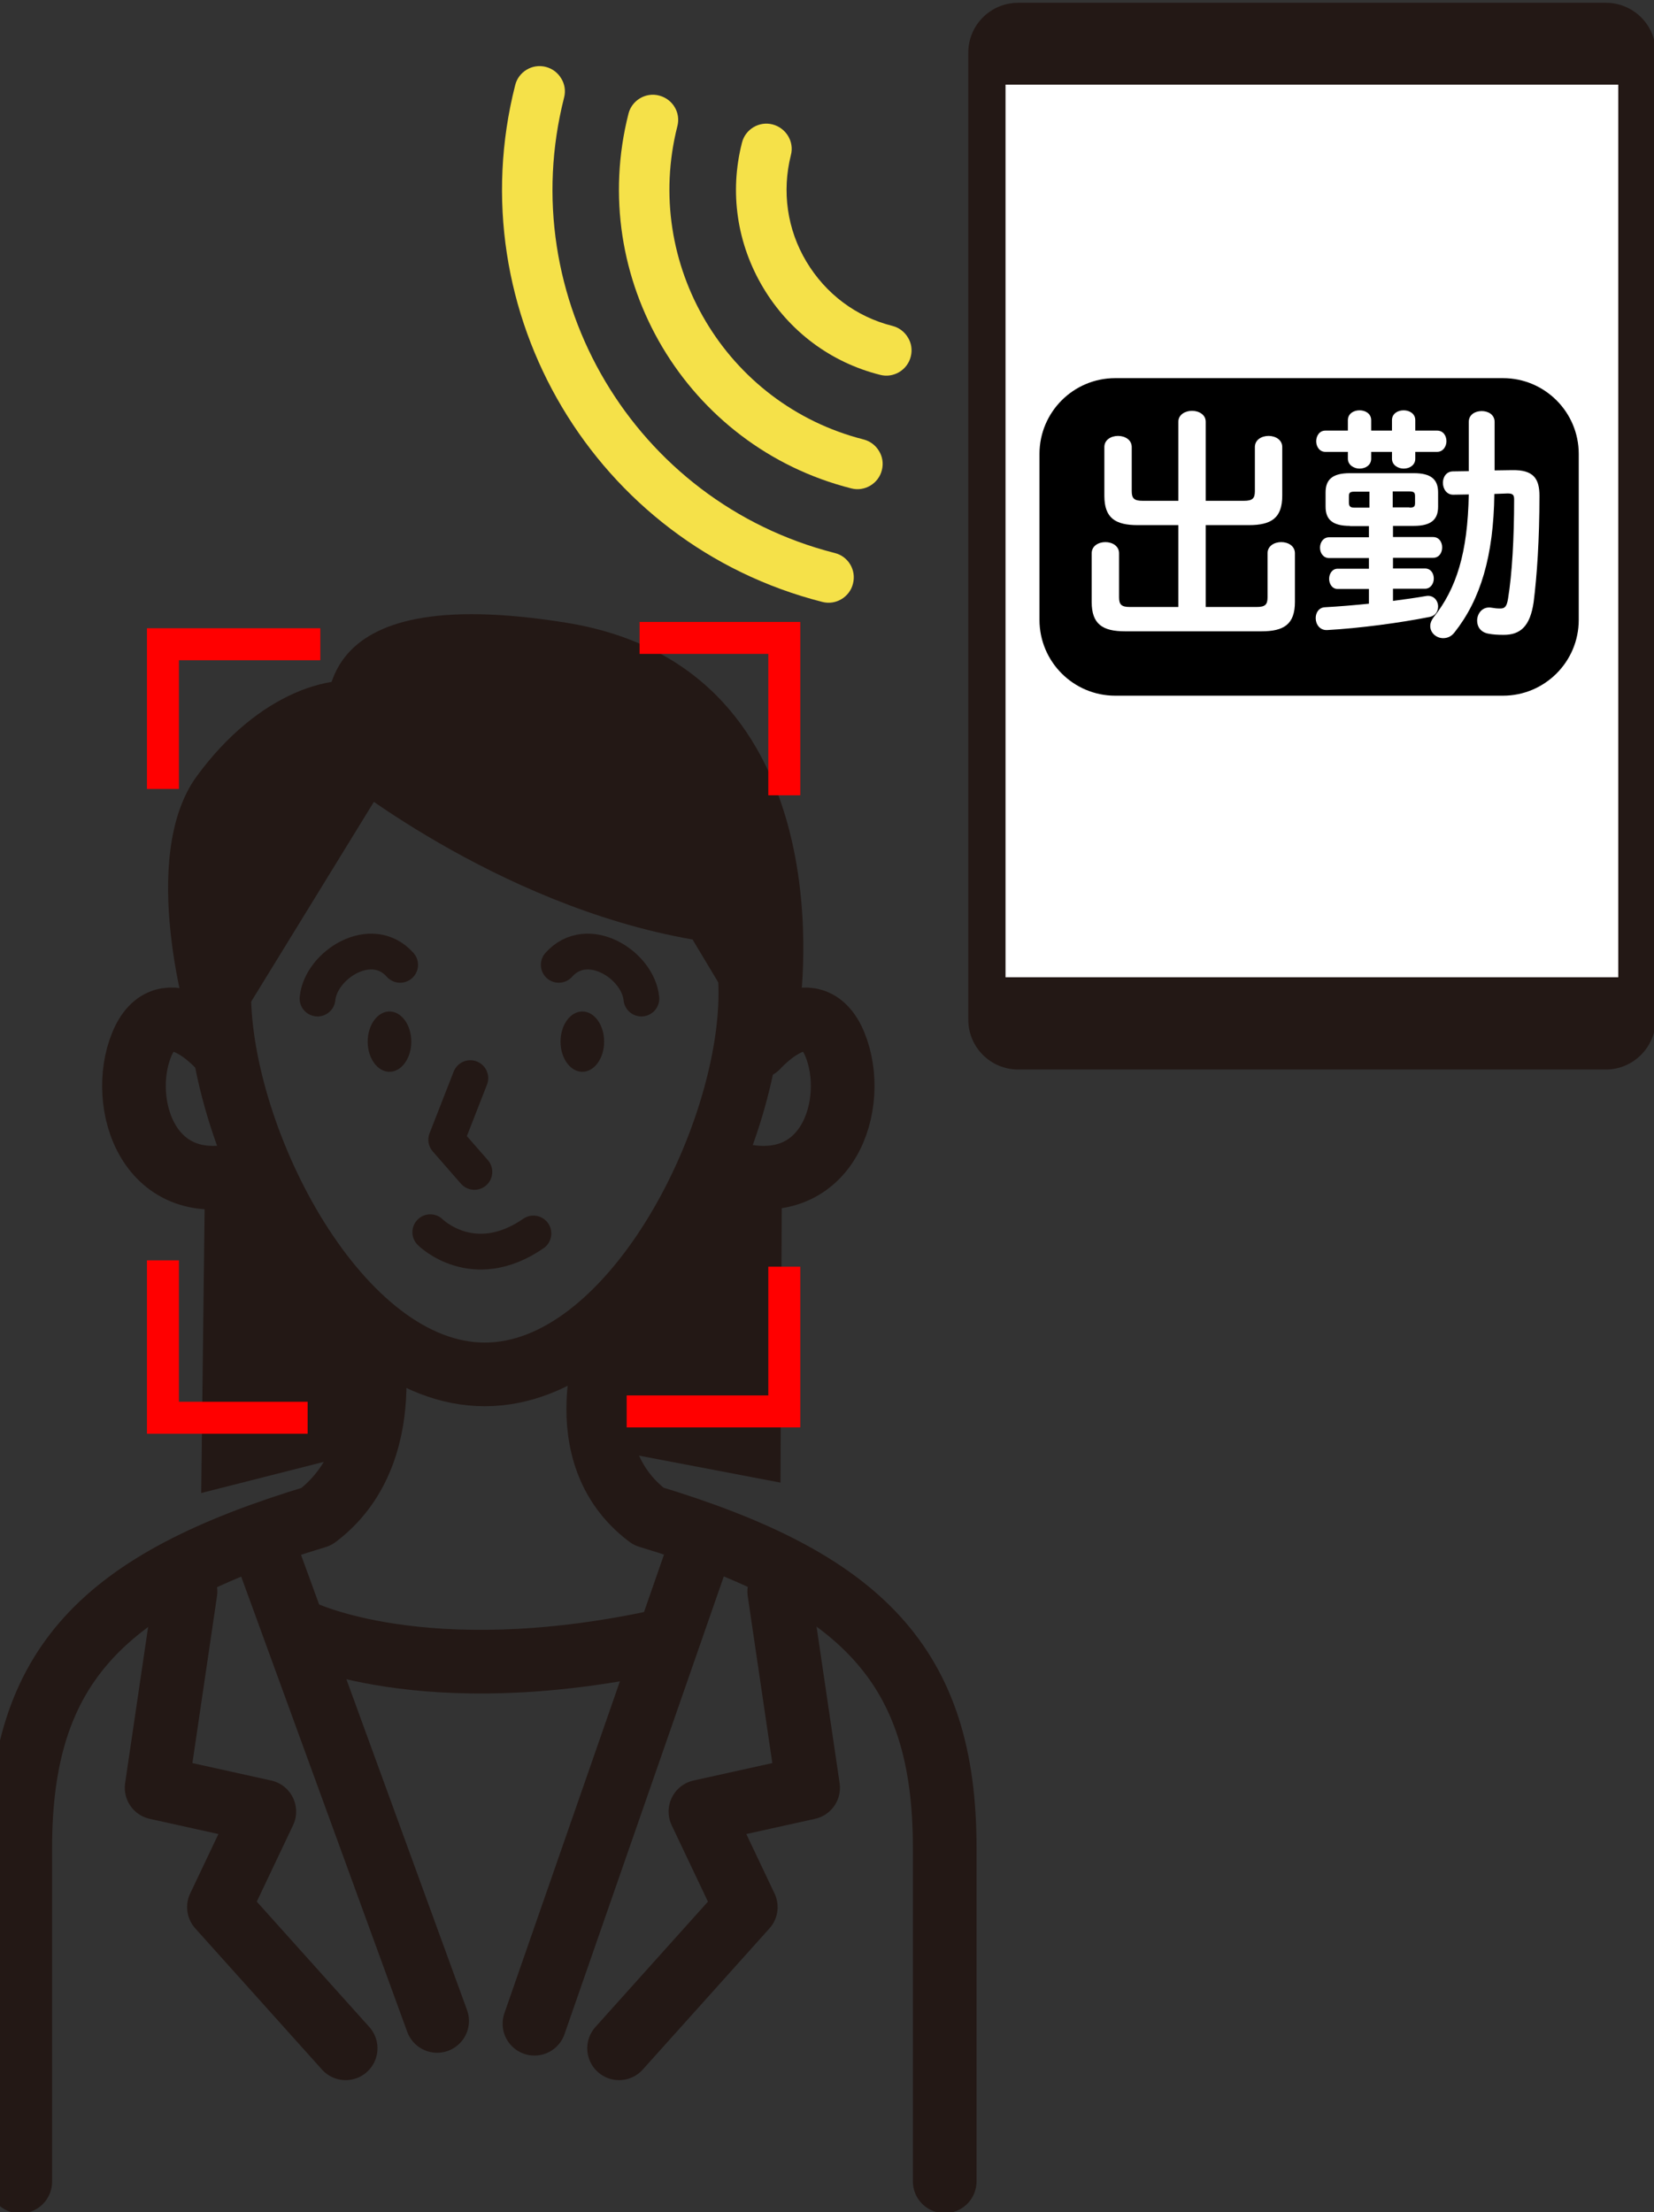 <?xml version="1.0" encoding="utf-8"?>
<!-- Generator: Adobe Illustrator 25.2.3, SVG Export Plug-In . SVG Version: 6.00 Build 0)  -->
<svg version="1.1" id="レイヤー1" xmlns="http://www.w3.org/2000/svg" xmlns:xlink="http://www.w3.org/1999/xlink" x="0px"
	 y="0px" viewBox="0 0 652.7 872.8" style="enable-background:new 0 0 652.7 872.8;" xml:space="preserve">
<rect x="0" y="0" width="652.7" height="872.8" fill="#333333" stroke="none"/>
<style type="text/css">
	.st0{fill:#231815;}
	.st1{fill:#FFFFFF;}
	.st2{fill:#F5E149;}
	.st3{fill:none;stroke:#231815;stroke-width:25.118;stroke-linecap:round;stroke-linejoin:round;stroke-miterlimit:10;}
	.st4{fill:none;stroke:#231815;stroke-width:14.118;stroke-linecap:round;stroke-linejoin:round;stroke-miterlimit:10;}
	.st5{fill:none;stroke:#FF0000;stroke-width:12.617;stroke-miterlimit:10;}
</style>
<path class="st0" d="M633.7,422H401.8c-10.9,0-19.7-8.8-19.7-19.7V20.8c0-10.9,8.8-19.7,19.7-19.7h231.9c10.9,0,19.7,8.8,19.7,19.7
	v381.5C653.3,413.2,644.5,422,633.7,422z"/>
<rect x="396.8" y="33.4" class="st1" width="241.8" height="352.2"/>
<g>
	<path class="st2" d="M329.4,218.2c-79-20.1-126.9-100.7-106.8-179.7c0.7-2.7,0.2-5.4-1.1-7.5c-1.3-2.2-3.4-3.9-6.1-4.6
		c-5.3-1.4-10.8,1.9-12.1,7.2c-22.8,89.6,31.6,181.1,121.2,203.9c5.3,1.4,10.8-1.9,12.1-7.2C338,224.9,334.7,219.5,329.4,218.2z"/>
	<path class="st2" d="M260.1,37.7c-5.3-1.4-10.8,1.9-12.1,7.2c-16.5,65,22.9,131.3,87.9,147.8c5.3,1.4,10.8-1.9,12.1-7.2
		c0.7-2.7,0.2-5.4-1.1-7.5c-1.3-2.2-3.4-3.9-6.1-4.6c-54.3-13.8-87.3-69.2-73.5-123.6C268.7,44.5,265.5,39.1,260.1,37.7z"/>
	<path class="st2" d="M304.9,49.1c-5.3-1.4-10.8,1.9-12.1,7.2c-5,19.5-2,39.8,8.3,57.1c10.3,17.3,26.7,29.6,46.2,34.5
		c5.3,1.4,10.8-1.9,12.1-7.2c0.7-2.7,0.2-5.4-1.1-7.5c-1.3-2.2-3.4-3.9-6.1-4.6c-14.4-3.6-26.4-12.7-34-25.4
		c-7.6-12.7-9.7-27.7-6.1-42C313.5,55.9,310.2,50.5,304.9,49.1z"/>
</g>
<g>
	<g>
		<path class="st3" d="M296.1,391.8c0,57.9-46.9,150.5-104.8,150.5c-57.9,0-104.8-92.7-104.8-150.5c0-57.9,46.9-104.8,104.8-104.8
			C249.2,287,296.1,333.9,296.1,391.8z"/>
		<path class="st3" d="M145.4,523.5c0,0,12.9,49.8-20.5,74.9C40.5,623.9,8,657.2,8,729.1v131.7"/>
		<path class="st3" d="M241.5,526.6c0,0-19.1,46.6,14.4,71.7c84.3,25.5,116.9,58.8,116.9,130.7v131.7"/>
		<path class="st3" d="M86.6,413.1c0,0-21.3-23.9-30.7-0.9c-9.4,23,2.6,62.2,41.8,50.3"/>
		<path class="st3" d="M298.8,413.1c0,0,21.3-23.9,30.7-0.9c9.4,23-2.6,62.2-41.8,50.3"/>
		<ellipse class="st0" cx="153.7" cy="411" rx="8.6" ry="11.9"/>
		<ellipse class="st0" cx="229.8" cy="411" rx="8.6" ry="11.9"/>
		<polyline class="st4" points="185.6,425.4 176.1,449.7 187.2,462.4 		"/>
		<path class="st4" d="M169.8,486.2c0,0,16.9,16.9,40.7,0.5"/>
	</g>
	<path class="st4" d="M125.3,394c1.3-13.3,21.3-26,32.6-13.3"/>
	<path class="st4" d="M253.1,394c-1.3-13.3-21.3-26-32.6-13.3"/>
	<line class="st3" x1="275.5" y1="612.9" x2="210.9" y2="798.5"/>
	<polyline class="st3" points="307.5,628 318.9,705.4 276.4,714.8 294.3,752.5 244.3,808.2 	"/>
	<line class="st3" x1="105.2" y1="612.9" x2="172.5" y2="797.4"/>
	<polyline class="st3" points="73.2,628 61.8,705.4 104.3,714.8 86.4,752.5 136.4,808.2 	"/>
	<path class="st3" d="M118.9,643.7c0,0,48.1,23.9,140.5,4.1"/>
	<path class="st0" d="M131.7,304.7c0,0,63.5,52.4,141.6,66l18.1,30.2l24.2-3.5c0,0,20.2-133.6-92.2-151.7
		C120.1,229.1,125.1,278,131.7,304.7z"/>
	<path class="st0" d="M153.8,306.2l-61,99.3H74.7c0,0-20.7-67,3-99.3s54.4-43.3,75.1-35.3S153.8,306.2,153.8,306.2z"/>
	<polygon class="st0" points="308.5,474 308,585 239.3,571.9 242,533.9 281.3,465.9 	"/>
	<polygon class="st0" points="80.8,472.5 79.4,589.1 143.2,572.9 148.8,527.9 111.5,472 	"/>
</g>
<g>
	<polyline class="st5" points="64.3,311.3 64.3,254.2 126.4,254.2 	"/>
	<polyline class="st5" points="252.4,251.7 309.5,251.7 309.5,313.8 	"/>
	<polyline class="st5" points="309.5,499.8 309.5,556.9 247.3,556.9 	"/>
	<polyline class="st5" points="121.4,559.4 64.3,559.4 64.3,497.3 	"/>
</g>
<path d="M593.1,274.5h-153c-16.5,0-29.9-13.4-29.9-29.9v-65.5c0-16.5,13.4-29.9,29.9-29.9h153c16.5,0,29.9,13.4,29.9,29.9v65.5
	C623,261.1,609.6,274.5,593.1,274.5z"/>
<g>
	<path class="st1" d="M490.9,197.6c3.3,0,4.3-0.9,4.3-3.8v-17.4c0-2.9,2.7-4.4,5.4-4.4c2.7,0,5.4,1.5,5.4,4.4v19.2
		c0,8.8-4.3,11.6-13.2,11.6h-17v32.3h20.1c3.3,0,4.3-0.9,4.3-3.8v-17.4c0-2.9,2.7-4.4,5.4-4.4c2.7,0,5.4,1.5,5.4,4.4v19.2
		c0,8.8-4.3,11.6-13.2,11.6H444c-8.9,0-13.2-2.8-13.2-11.6v-19.2c0-2.9,2.7-4.4,5.4-4.4c2.7,0,5.4,1.5,5.4,4.4v17.4
		c0,2.9,1,3.8,4.3,3.8H465v-32.3H449c-8.9,0-13.2-2.8-13.2-11.6v-19.2c0-2.9,2.7-4.4,5.4-4.4c2.7,0,5.4,1.5,5.4,4.4v17.4
		c0,2.9,1,3.8,4.3,3.8H465v-31.2c0-2.8,2.7-4.3,5.4-4.3c2.7,0,5.4,1.5,5.4,4.3v31.2H490.9z"/>
	<path class="st1" d="M532.7,207.5c-7,0-9.6-2.6-9.6-7.6v-5.6c0-5,2.6-7.6,9.6-7.6h25.2c7,0,9.6,2.6,9.6,7.6v5.6
		c0,5-2.6,7.6-9.6,7.6h-8.2v4.4h15.8c2.4,0,3.6,2,3.6,4.1s-1.2,4.1-3.6,4.1h-15.8v4.2h12.6c2.3,0,3.5,1.9,3.5,4c0,1.9-1.2,4-3.5,4
		h-12.6v4.8c4.5-0.6,8.9-1.2,12.9-1.9c3.1-0.6,4.9,1.8,4.9,4.1c0,1.9-1,3.6-3.2,4.1c-12,2.4-27.9,4.5-40.5,5.2
		c-3,0.2-4.6-2.3-4.6-4.7c0-2.1,1.2-4.2,3.7-4.3c5.5-0.3,11.4-0.8,17.3-1.4v-5.8h-12.3c-2.2,0-3.4-2-3.4-4c0-2,1.2-4,3.4-4h12.3
		v-4.2h-15.7c-2.3,0-3.6-2-3.6-4.1s1.3-4.1,3.6-4.1h15.7v-4.4H532.7z M531.9,165.8c0-2.6,2.3-3.9,4.6-3.9c2.3,0,4.6,1.3,4.6,3.9v4.1
		h8.2v-4.1c0-2.6,2.3-3.9,4.6-3.9c2.3,0,4.6,1.3,4.6,3.9v4.1h8.6c2.4,0,3.7,2,3.7,4.2c0,2-1.3,4.2-3.7,4.2h-8.6v2.7
		c0,2.5-2.2,3.9-4.6,3.9c-2.2,0-4.6-1.4-4.6-3.9v-2.7h-8.2v2.7c0,2.5-2.2,3.9-4.6,3.9c-2.2,0-4.6-1.4-4.6-3.9v-2.7H523
		c-2.3,0-3.6-2.1-3.6-4.2c0-2.1,1.3-4.2,3.6-4.2h8.9V165.8z M540.4,200.3v-6.3h-5.9c-1.9,0-2.2,0.5-2.2,1.9v2.4c0,1.6,0.7,2,2.2,2
		H540.4z M556.2,200.3c1.9,0,2.2-0.5,2.2-1.9v-2.6c0-1.4-0.4-1.9-2.2-1.9h-6.6v6.3H556.2z M589.7,194.9
		c-0.3,24.6-5.5,41.7-15.7,54.6c-1.3,1.7-2.9,2.3-4.5,2.3c-2.6,0-5.1-2-5.1-4.8c0-1.1,0.4-2.2,1.3-3.4c9-11.3,13.5-25.4,13.9-48.5
		l-6,0.1c-2.7,0.1-4.2-2.3-4.2-4.7c0-2.2,1.3-4.5,4-4.5l6.2-0.1v-19.4c0-2.9,2.5-4.3,5.1-4.3s5.1,1.4,5.1,4.3v19.1l6.8-0.1
		c8.7-0.2,10.9,3.5,10.9,10.2c0,17.2-1,31.6-2.3,41.9c-1.4,9.6-5.3,12.9-11.8,12.9c-2.3,0-4.2-0.1-6.2-0.5c-3-0.6-4.3-2.8-4.3-5.1
		c0-2.9,2.2-5.8,5.8-5.1c1.1,0.2,2.1,0.3,3.3,0.3c1.8,0,2.6-0.7,3.1-3.9c1.6-9.7,2.4-23.9,2.4-39.2c0-1.8-0.6-2.3-2.6-2.3
		L589.7,194.9z"/>
</g>
</svg>
